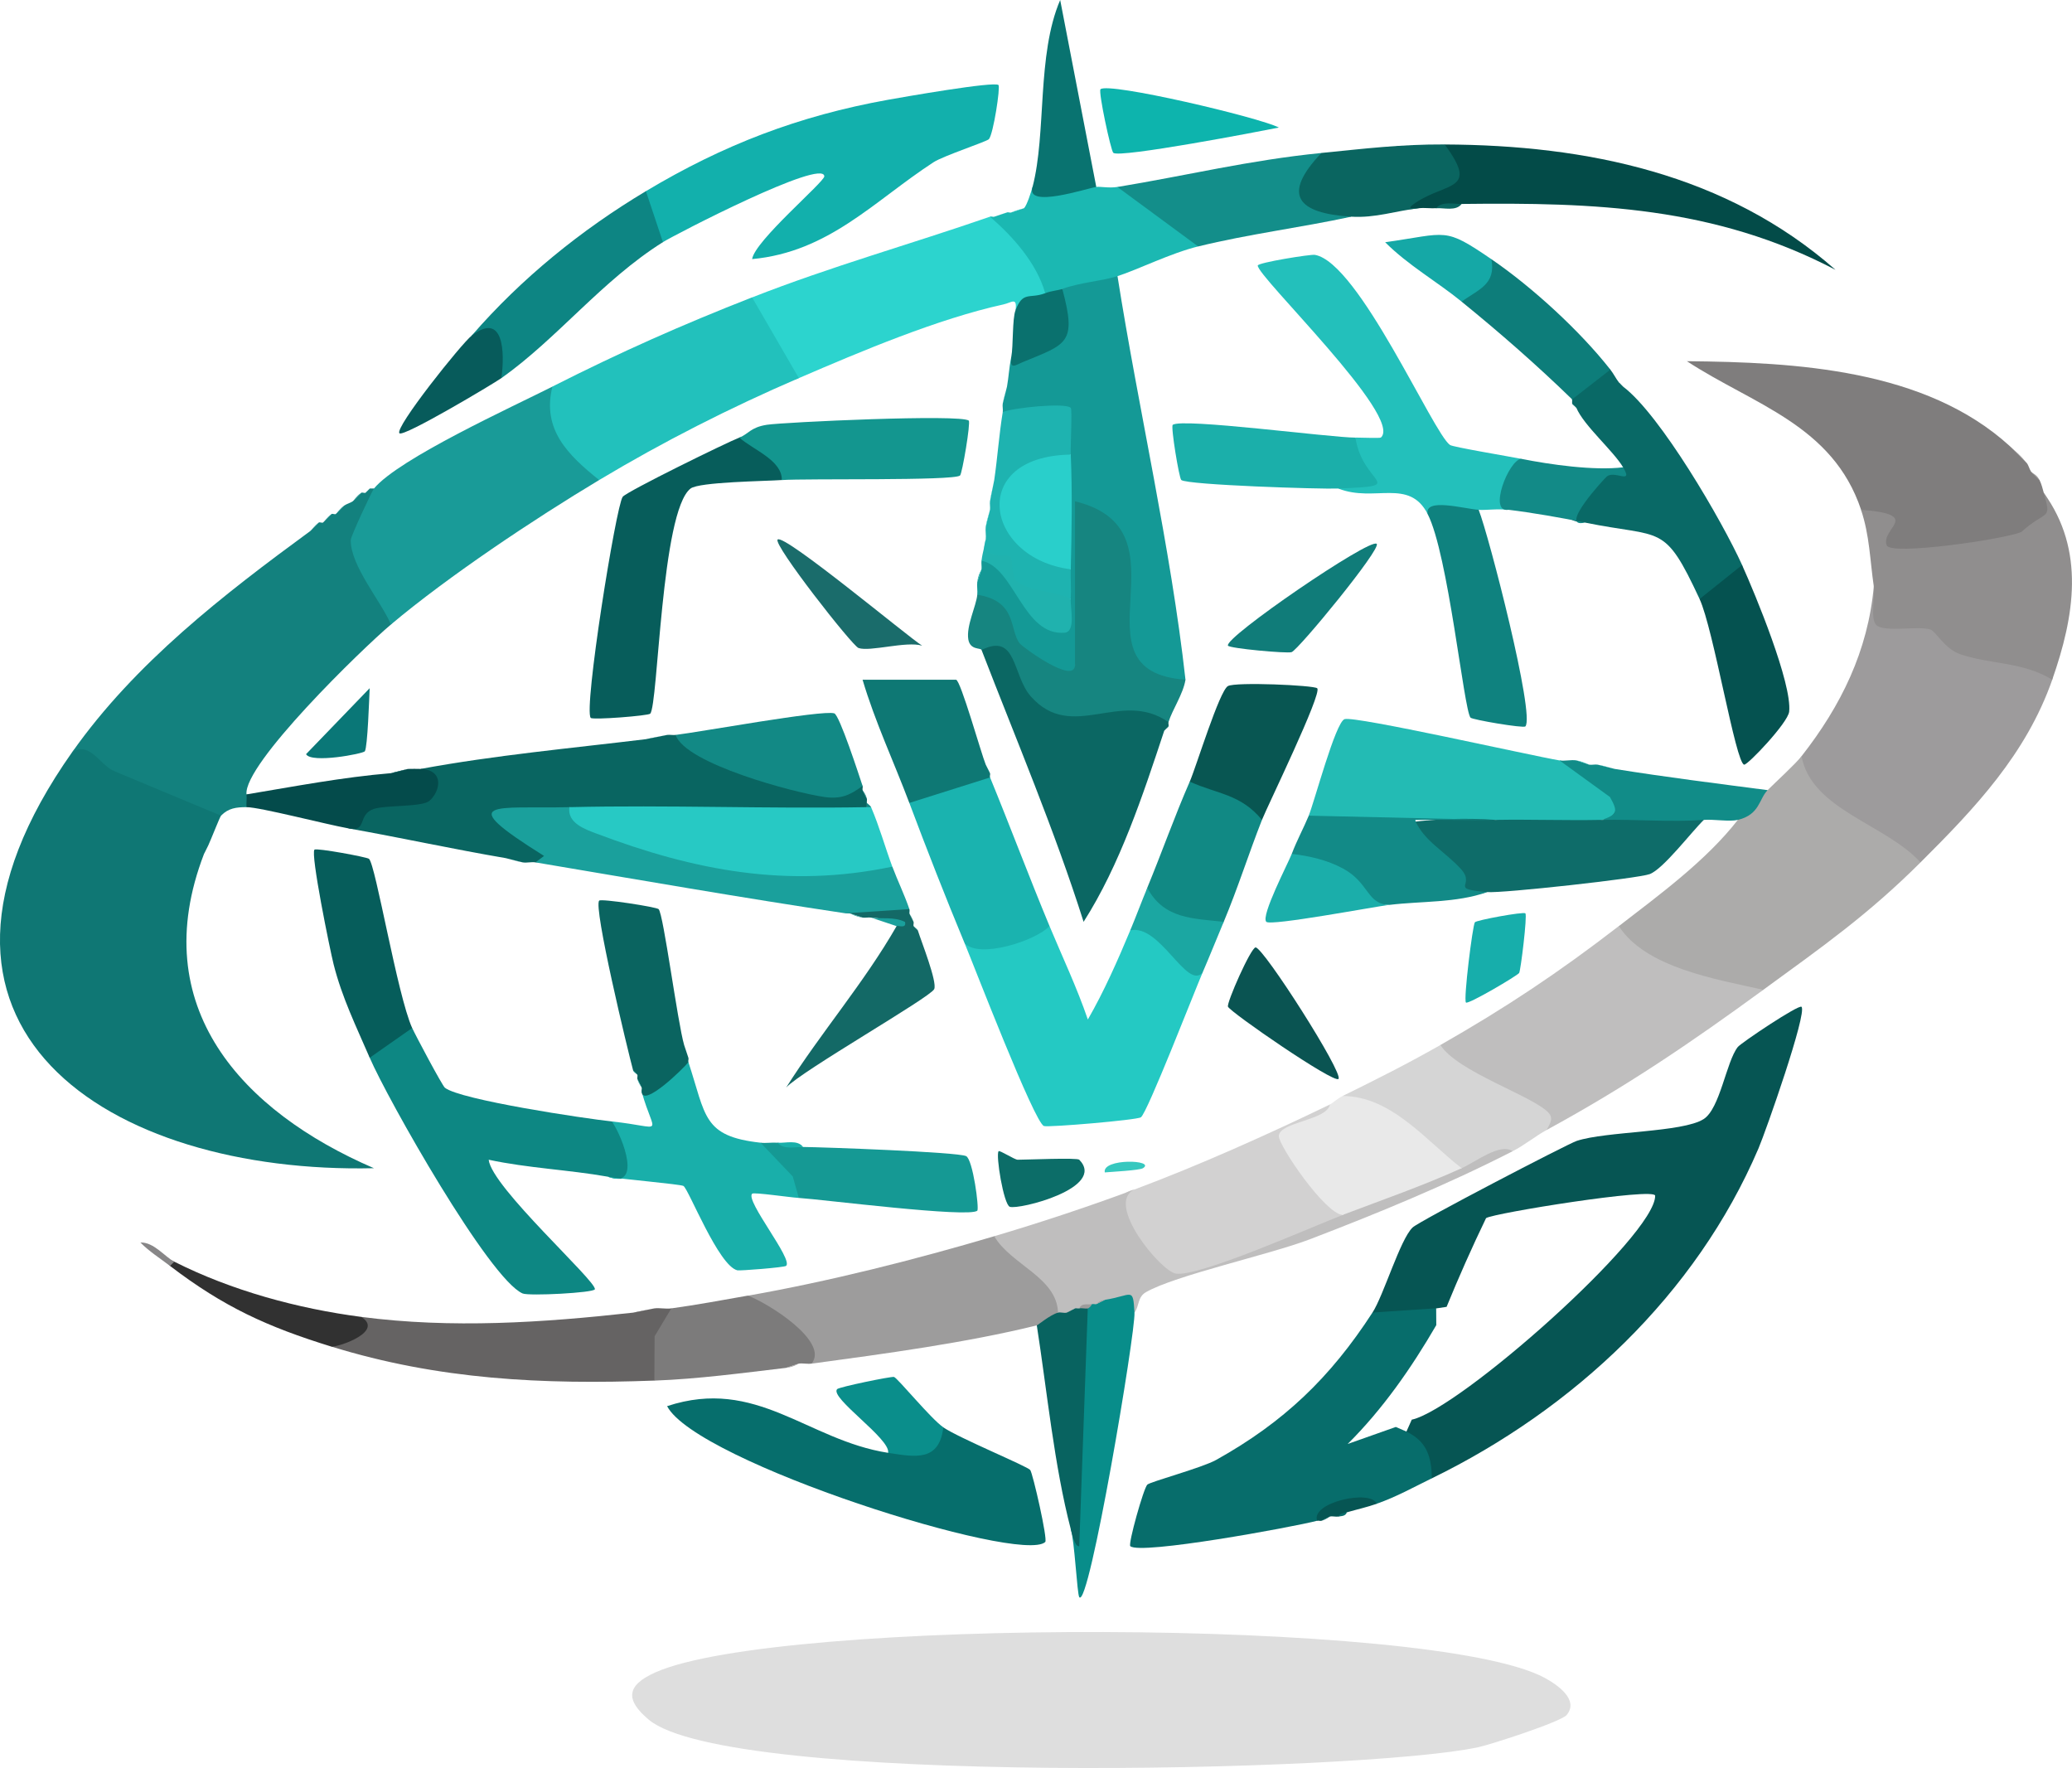 <?xml version="1.0" encoding="UTF-8"?>
<svg xmlns="http://www.w3.org/2000/svg" viewBox="0 0 54.072 46.135">
  <defs>
    <style>
      .cls-1 {
        fill: #24c9c3;
      }

      .cls-2 {
        fill: #9d9b9c;
      }

      .cls-3 {
        fill: #23c0bb;
      }

      .cls-4 {
        fill: #2cd4ce;
      }

      .cls-5 {
        fill: #0d8783;
      }

      .cls-6 {
        fill: #1aa09c;
      }

      .cls-7 {
        fill: #29cfcb;
      }

      .cls-8 {
        fill: #088d8a;
      }

      .cls-9 {
        fill: #0db4ad;
      }

      .cls-10 {
        fill: #149996;
      }

      .cls-11 {
        fill: #17aeab;
      }

      .cls-12 {
        fill: #0d7d7a;
      }

      .cls-13 {
        fill: #19afaa;
      }

      .cls-14 {
        fill: #22c1bc;
      }

      .cls-15 {
        fill: #096561;
      }

      .cls-16 {
        fill: #0e6c69;
      }

      .cls-17 {
        fill: #075d5b;
      }

      .cls-18 {
        fill: #0f7774;
      }

      .cls-19 {
        fill: #199b98;
      }

      .cls-20 {
        fill: #13817e;
      }

      .cls-21 {
        fill: #118c88;
      }

      .cls-22 {
        fill: #107c79;
      }

      .cls-23 {
        fill: #0a7777;
      }

      .cls-24 {
        fill: #20b2ae;
      }

      .cls-25 {
        fill: #1ba7a2;
      }

      .cls-26 {
        fill: #075b5b;
      }

      .cls-27 {
        fill: #097370;
      }

      .cls-28 {
        fill: #118984;
      }

      .cls-29 {
        fill: #128a87;
      }

      .cls-30 {
        fill: #d2d1d1;
      }

      .cls-31 {
        fill: #7c7b7b;
      }

      .cls-32 {
        fill: #15a8a6;
      }

      .cls-33 {
        fill: #36c8bf;
      }

      .cls-34 {
        isolation: isolate;
      }

      .cls-35 {
        fill: #dedede;
      }

      .cls-36 {
        fill: #1bafaa;
      }

      .cls-37 {
        fill: #066e6c;
      }

      .cls-38 {
        fill: #12b0ac;
      }

      .cls-39 {
        fill: #7f7d7d;
      }

      .cls-40 {
        fill: #1ab3af;
      }

      .cls-41 {
        fill: #0e7874;
      }

      .cls-42 {
        fill: #0a6560;
      }

      .cls-43 {
        fill: #086360;
      }

      .cls-44 {
        fill: #1bb8b2;
      }

      .cls-45 {
        fill: #acabaa;
      }

      .cls-46 {
        fill: #1a6c6b;
      }

      .cls-47 {
        fill: #065d5b;
      }

      .cls-48 {
        fill: #0a716e;
      }

      .cls-49 {
        fill: #e9e9e9;
      }

      .cls-50 {
        fill: #085652;
      }

      .cls-51 {
        fill: #13968f;
      }

      .cls-52 {
        fill: #908e8e;
      }

      .cls-53 {
        fill: #0a8e8b;
      }

      .cls-54 {
        fill: #d5d5d5;
      }

      .cls-55 {
        fill: #1baeaa;
      }

      .cls-56 {
        fill: #128985;
      }

      .cls-57 {
        fill: #065553;
      }

      .cls-58 {
        fill: #076d6b;
      }

      .cls-59 {
        fill: #138e8a;
      }

      .cls-60 {
        fill: #136966;
      }

      .cls-61 {
        fill: #0f827f;
      }

      .cls-62 {
        fill: #168580;
      }

      .cls-63 {
        fill: #0c6d68;
      }

      .cls-64 {
        fill: #0a5452;
      }

      .cls-65 {
        fill: #9d9c9c;
      }

      .cls-66 {
        fill: #096966;
      }

      .cls-67 {
        fill: #0b6763;
      }

      .cls-68 {
        fill: #044b4b;
      }

      .cls-69 {
        fill: #034b48;
      }

      .cls-70 {
        fill: #0d8583;
      }

      .cls-71 {
        fill: #055250;
      }

      .cls-72 {
        fill: #313131;
      }

      .cls-73 {
        fill: #656363;
      }

      .cls-74 {
        fill: #0a6460;
      }

      .cls-75 {
        fill: #27c9c4;
      }

      .cls-76 {
        fill: #159994;
      }

      .cls-77 {
        fill: #1eb3b0;
      }

      .cls-78 {
        fill: #23bbb4;
      }

      .cls-79 {
        fill: #bfbebe;
      }

      .cls-80 {
        fill: #878687;
      }
    </style>
  </defs>
  <g id="Artboard_1" data-name="Artboard 1" class="cls-34">
    <g>
      <path class="cls-35" d="M40.884,44.752c-.151.177-1.971.769-2.316.842-3.076.655-19.57,1.013-21.638-.721-.612-.513-.591-.891.169-1.232,3.171-1.424,20.286-1.435,23.21.14.319.171.912.573.574.971Z"/>
      <path class="cls-18" d="M1.887,19.621c.297-.361.679-.267,1.148.283l2.669,1.113.064.267c-.03.03-.264.629-.333.776l-.111.222c-1.536,3.992.997,6.72,4.434,8.201-6.901.16-12.954-3.66-7.872-10.861Z"/>
      <path class="cls-57" d="M35.816,34.252c.293-.452.723-1.912,1.048-2.222.175-.167,4.046-2.181,4.282-2.259.775-.256,2.758-.217,3.312-.569.43-.273.59-1.495.891-1.88.085-.109,1.6-1.123,1.665-1.05.149.168-.929,3.239-1.124,3.696-1.634,3.82-4.823,6.801-8.522,8.607-.191-.081-.301-.285-.328-.611-.217-.202-.329-.405-.337-.608l.139-.311c1.243-.268,6.364-4.806,6.352-5.844-.003-.225-4.229.456-4.413.585-.366.759-.709,1.531-1.03,2.315l-.272.041c-.317.329-1.395.478-1.663.111Z"/>
      <path class="cls-20" d="M10.203,16.295c-.75.631-3.855,3.647-3.77,4.434.305.067.276.196,0,.333-.265-0-.472.024-.665.222l-2.778-1.158c-.374-.146-.637-.789-1.102-.505,1.639-2.323,3.943-4.104,6.209-5.764l.222-.222c.024-.018.086.017.111,0l.222-.222c.025-.017.086.017.111,0l.222-.222c.067-.045.155-.066.222-.111l.222-.222c.025-.016.081.015.111,0l.111-.111h.111l.136.214-.524,1.159c.215.687.542,1.343.981,1.968l-.149.206Z"/>
      <path class="cls-2" d="M48.9,15.298c.216.109.291.394.224.855.857-.125,1.538.103,2.043.684l2.054.488c.226.068.369.147.336.411-.68,1.942-2.02,3.355-3.437,4.766l-.265.046c-.315-.143-2.087-1.352-2.354-1.605-.335-.318-.802-.777-.486-1.212,1.027-1.311,1.735-2.746,1.885-4.434Z"/>
      <path class="cls-45" d="M50.119,22.503c-1.376,1.371-2.557,2.197-4.103,3.325-.715.386-3.685-.75-3.842-1.382-.024-.096.026-.195.072-.28,1.058-.817,2.282-1.712,3.105-2.771.173-.421.432-.679.776-.776.224-.223.728-.683.887-.887.258,1.399,2.185,1.764,3.105,2.771Z"/>
      <path class="cls-39" d="M52.448,11.64l.444.443c.047.058.067.156.111.222l.222.222c.054.11.077.216.111.333.642.968-.607,1.258-1.36,1.431-.688.158-3.662.729-2.774-.643-.311-.034-.522-.149-.634-.345-.744-2.22-2.807-2.74-4.546-3.878,2.843.027,6.221.205,8.427,2.216Z"/>
      <path class="cls-10" d="M29.163,7.206c.552,3.5,1.388,7.068,1.774,10.53-.656.535-1.687-.395-1.664-1.203l.026-1.662c.011-.754-.381-1.337-1.13-1.529l-.115-.261.206.132c.018,1.333.023,2.668.015,4.004l-.222.132c.277.551-.32.371-.689.213-.763-.326-1.065-.785-1.306-1.537-.284-.142-.469-.31-.555-.505.011-.109-.012-.224,0-.333l.111-.333c.008-.072-.009-.15,0-.222.125-.141.426-.036.575.08.129.424,1.837,2.553,1.534,1.064l.219-.146c-.305-.163-.327-.623,0-.776-.326-.861-.311-2.12,0-2.993-.238-.115-.306-.449-.205-1.003-.442-.071-.902-.048-1.378.069l-.191-.174c.011-.071-.012-.151,0-.222l.111-.443c.045-.253.052-.474.111-.776.234.125.259.127.076.007,1.051-.243,1.412-.762,1.084-1.555l.17-.225c.081-.407,1.173-.612,1.441-.333Z"/>
      <path class="cls-58" d="M37.479,34.141l.003.437c-.65,1.118-1.393,2.187-2.312,3.101l1.256-.444.277.12c.532.261.649.642.665,1.219-.486.237-.924.484-1.441.665-.528-.075-1.177.059-1.552.443-.644.168-4.619.897-4.878.664-.062-.056.348-1.516.444-1.606.08-.076,1.43-.44,1.795-.644,1.764-.983,2.979-2.146,4.081-3.846l1.663-.111Z"/>
      <path class="cls-79" d="M46.017,25.828c-1.907,1.392-3.571,2.523-5.655,3.658-.043-.192-.132-.333-.268-.423l-1.729-.903c-.573-.232-.831-.529-.776-.891,1.713-.977,3.098-1.9,4.657-3.104.697,1.091,2.562,1.392,3.77,1.663Z"/>
      <path class="cls-1" d="M27.389,24.165c.337.809.716,1.606 1,2.438.419-.725.785-1.554,1.107-2.327.233-.426.63-.083.919.173.298.343.62.654.966.935-.212.492-1.439,3.652-1.607,3.77-.104.073-2.409.268-2.53.229-.248-.08-1.834-4.202-2.072-4.774l1.572-.306c.242-.18.457-.226.646-.138Z"/>
      <path class="cls-19" d="M14.416,10.088l.183.209c-.159.844.437,1.467,1.05,1.954l-.013.275c-1.689,1.012-3.938,2.511-5.433,3.769-.264-.612-1.057-1.533-1.05-2.201.001-.106.559-1.289.606-1.346.648-.782,3.619-2.135,4.657-2.66Z"/>
      <path class="cls-38" d="M16.855,4.989c2.025-1.212,3.987-1.965,6.318-2.385.363-.065,2.783-.49,2.884-.385.053.054-.134,1.28-.25,1.412-.056.064-1.184.433-1.446.603-1.551,1.01-2.728,2.34-4.733,2.527.064-.474,1.892-2.018,1.884-2.161-.026-.481-3.907,1.526-4.213,1.719-.362.059-.722-1.108-.444-1.33Z"/>
      <path class="cls-5" d="M10.757,26.825c.086.191.784,1.504.854,1.559.405.318,3.656.805,4.358.879.717.278,1.008,1.807-.111,1.441-1.016-.18-2.09-.223-3.105-.442.073.713,2.814,3.166,2.771,3.38-.019.093-1.72.181-1.885.11-.874-.38-3.529-5.079-3.991-6.152-.112-.348.802-.978,1.109-.776Z"/>
      <path class="cls-15" d="M17.632,19.177c1.332.666,2.833,1.408,4.368,1.374.198-.153.368-.168.511-.044.011.033-.01.077,0,.111l.111.222c.009.034-.006.075,0,.111v.111l-.483.155c-2.089.115-4.208.086-6.307.051-.161-.003-.323-.033-.485-.068-.164-.035-.326-.084-.486-.138l-.153.225-1.558.046,1.085.767c.226.314.058.377-.261.403-.104-.018-.229.018-.333,0l-.444-.111c-1.377-.235-2.735-.533-4.103-.776.153-.421.406-.673.757-.756,1.265.036,1.641-.229,1.128-.796,1.942-.359,3.917-.538,5.877-.776l.554-.111c.072-.009.15.009.222,0Z"/>
      <path class="cls-4" d="M25.837,5.654c.779.079,1.273,1.062,1.589,1.732l-.147.263.005.155c-.239.121-.499.217-.781.288.044-.353-.104-.195-.314-.149-1.713.376-3.72,1.224-5.34,1.923-.078.032-.185.073-.241.026-.083-.07-1.009-1.691-1.092-1.885l.113-.247c2.065-.81,4.125-1.385,6.209-2.106Z"/>
      <path class="cls-14" d="M19.627,7.76l1.22,2.106c-1.793.773-3.537,1.657-5.211,2.66-.818-.656-1.498-1.32-1.22-2.439,1.769-.896,3.364-1.604,5.211-2.328Z"/>
      <path class="cls-37" d="M23.175,37.91c.254-.138.583-.205.985-.202.132-.245.284-.399.456-.463.412.281,2.19,1.014,2.269,1.113.067.083.462,1.814.392,1.879-.637.59-9.107-2.082-9.868-3.545,2.335-.77,3.658.889,5.766,1.218Z"/>
      <path class="cls-52" d="M53.556,17.736c-.762-.468-1.61-.398-2.389-.66-.423-.142-.646-.603-.791-.65-.313-.102-1.207.084-1.412-.117-.161-.157-.028-.761-.065-1.012-.101-.689-.107-1.321-.333-1.995,1.635.129.5.483.671.929.104.27,3.045-.154,3.513-.349.657-.599.8-.273.584-1.023,1.092,1.503.799,3.229.222,4.877Z"/>
      <path class="cls-65" d="M25.947,32.257l.277.015c.078.035,1.18,1.027,1.262,1.134.191.248.526.694.124.846.106.286-.335.539-.554.333-1.851.455-3.975.741-5.877.998-.292-.732-.91-1.172-1.627-1.519l-.036-.254c2.121-.373,4.365-.94,6.431-1.552Z"/>
      <path class="cls-78" d="M40.694,19.842c.717.109,2.546,1.306,1.109,1.552-.826.357-1.936.33-2.772,0l-2.084-.023c-.029.109-.059.194-.093.196-.672.032-1.919.03-2.576-.059l-.125-.225c.146-.351.699-2.44.936-2.518.271-.089,4.86.951,5.606,1.077Z"/>
      <path class="cls-3" d="M35.372,11.418c.135-.001.64.021.665-.001.597-.533-3.238-4.212-3.214-4.489.006-.075,1.379-.297,1.49-.278,1.148.197,3.087,4.659,3.528,4.962.078.054,1.558.301,1.856.361l.023.229c-.254.3-.408.716-.355,1.102-.29-.034-.589.013-.776,0l-.152.206c-.393-.089-.785-.121-1.178-.095-.488-.949-1.391-.297-2.328-.665.097-.203.321-.298.673-.283-.371-.404-.447-.753-.23-1.047Z"/>
      <path class="cls-67" d="M25.615,16.96c.08-.584.762-.332.997.106.397,1.559,1.36,1.526,2.681,1.259.406-.01,1.266-.003,1.201.519-.01.034.011.077,0,.111l-.111.111c-.555,1.676-1.157,3.506-2.105,4.988-.764-2.41-1.754-4.739-2.663-7.094Z"/>
      <path class="cls-30" d="M34.707,28.821c.203.109.194.222.016.352l-1.114.501c.358.664.792,1.313,1.387,1.784l.044.245c.004.081 0.0.148-.029.162-.546.268-4.224,1.598-4.581,1.483-.487-.158-1.925-2.092-.823-2.31,1.68-.627,3.482-1.437,5.1-2.217Z"/>
      <path class="cls-62" d="M30.937,17.736c-.06.375-.34.775-.444,1.108-1.25-.876-2.515.547-3.594-.674-.486-.55-.354-1.672-1.284-1.21-.023-.061-.299.01-.346-.278-.056-.351.205-.863.235-1.163,1.056.164.831.935,1.11,1.273.088.106,1.44,1.093,1.44.556v-4.267c3.121.761-.221,4.441,2.883,4.655Z"/>
      <path class="cls-73" d="M17.521,34.141c.174.165.098.429-.23.793.107.52.036.884-.214,1.091-2.912.108-5.631-.023-8.427-.887l.052-.228c.43-.058.671-.24.724-.547,2.362.308,4.735.151,7.096-.111l.554-.111c.144-.018.3.02.444,0Z"/>
      <path class="cls-13" d="M17.964,27.712c.465,1.409.369,1.938,1.885,2.106.543.143,1.468.929.998,1.441-.243-.015-1.174-.153-1.218-.111-.188.18,1.082,1.721.885,1.884-.049.041-1.208.131-1.27.116-.493-.112-1.279-2.134-1.409-2.202-.088-.046-1.628-.179-1.977-.241.908.34.407-1.012.111-1.441,1.408.149,1.112.414.776-.776l.962-.819.258.043Z"/>
      <path class="cls-75" d="M22.621,21.062c.035-.045.072-.044.111,0,.214.497.365,1.043.554,1.552-.807.59-2.232.51-3.251.438-1.35-.095-3.717-.586-4.874-1.227-.306-.169-.755-.512-.301-.763,2.583-.061,5.178.046,7.762,0Z"/>
      <path class="cls-17" d="M19.295,11.418c.459-.147,1.605.693,1.109,1.108-.431.031-2.158.048-2.383.222-.77.597-.844,5.662-1.053,5.875-.055.055-1.501.168-1.552.11-.192-.219.66-5.535.834-5.769.102-.137,2.729-1.425,3.046-1.546Z"/>
      <path class="cls-66" d="M42.025,9.645c.082.104.141.227.222.333l.111.111c.971.732,2.583,3.504,3.105,4.655.109.364-.781,1.062-1.109.887-.935-2.004-.955-1.58-2.994-1.995-.522-.031-.469-.193-.235-.573.371-.602.531-.773,1.224-.748.012 0-.197.048.009-.12-.257-.434-1.025-1.088-1.22-1.552l-.111-.111c-.003-.037.002-.074,0-.111-.191-.305.717-.976.998-.776Z"/>
      <path class="cls-69" d="M37.701,3.77c3.711.016,7.354.768,10.2,3.271-3.158-1.651-6.276-1.761-9.757-1.719l-.665.111c-.146.009-.299-.016-.444,0-.336.045-.525.069-.283-.279l1.118-.591c-.183-.309-.239-.573-.17-.793Z"/>
      <path class="cls-16" d="M39.031,21.394c.922-.016,1.85.019,2.772,0,.16.002.274-.077.352-.224.683-.054,1.726-.052,2.309.224-.319.308-1.054,1.279-1.412,1.415-.296.112-3.854.505-4.243.469-.562.144-.828.014-.797-.39-.579-.427-.981-.905-1.208-1.433.712-.092,1.455-.113,2.226-.061Z"/>
      <path class="cls-6" d="M14.86,21.062c-.064.415.413.579.699.687,2.57.972,5.005,1.436,7.728.865.137.366.321.743.444,1.108.03.198-.067.247-.291.147l-1.372-.036c-2.713-.406-5.393-.875-8.094-1.33l.224-.168c-2.402-1.503-1.289-1.227.663-1.273Z"/>
      <path class="cls-79" d="M39.475,30.04c-1.692.867-3.518,1.619-5.295,2.299-1.04.398-3.514.94-4.275,1.379-.222.128-.169.356-.298.534-.177-.189-.354-.24-.532-.153l-.244-.179-.222.111c-.037.096-.074.096-.111,0l-.333.111c-.037.096-.074.096-.111,0l-.222.111c-.023.299-.132.285-.222,0-.025-.923-1.234-1.252-1.663-1.995,1.212-.359,2.474-.778,3.659-1.219-.782.36.681,2.127,1.076,2.194.596.101,3.593-1.238,4.357-1.529.621-.556,1.709-.96,2.544-1.216.182-.056.376-.033.561-.003-.158-.392,1.2-.915,1.306-.618.019.054.024.114.025.175Z"/>
      <path class="cls-40" d="M27.389,24.165c-.366.389-1.846.862-2.218.443-.504-1.214-.979-2.427-1.441-3.658l.054-.25,1.835-.579.218.164c.528,1.287,1.018,2.597,1.552,3.88Z"/>
      <path class="cls-49" d="M38.144,30.483c-1.029.466-2.053.819-3.105,1.219-.46-.025-1.675-1.815-1.666-2.058.015-.371,1.26-.406,1.333-.824.084-.041.193-.153.333-.222.982-.411,2.477.895,3.108,1.604l-.004.28Z"/>
      <path class="cls-44" d="M26.945,4.878c.46.069.944.009,1.453-.18l.21.18c.107-.015.334.036.554,0,.633.123,1.633.816,2.11,1.279l-.004.273c-.726.179-1.571.605-2.107.776-.404.129-.947.157-1.441.333-.049.332-.218.343-.444.111-.222-.787-.846-1.481-1.441-1.995.033-.011.078.012.111,0l.333-.111c.032-.014.082.014.111,0l.333-.111c.073-.067.189-.43.222-.554Z"/>
      <path class="cls-54" d="M37.59,27.269c.444.699,2.403,1.325,2.817,1.762.151.16.027.31-.045.455-.301.164-.573.393-.887.554-.332-.222-.957.274-1.331.443-.933-.721-1.832-1.879-3.105-1.884.873-.43,1.705-.848,2.55-1.33Z"/>
      <path class="cls-61" d="M38.588,13.303c.267.671,1.478,5.373,1.219,5.652-.049.053-1.385-.174-1.432-.229-.175-.209-.581-4.27-1.118-5.312-.091-.434.947-.138,1.331-.111Z"/>
      <path class="cls-59" d="M34.485,3.992l.04.284c-.748.8-.357,1.071.582,1.145l.153.234c-1.323.286-2.676.452-3.992.776l-2.107-1.552c1.824-.301,3.44-.7,5.322-.887Z"/>
      <path class="cls-70" d="M17.299,6.319c-1.593,1.002-2.746,2.507-4.213,3.547l-.142-.057c.013-.861-.128-1.172-.422-.932l-.212-.12c1.294-1.492,2.855-2.757,4.546-3.769l.444,1.33Z"/>
      <path class="cls-51" d="M19.295,11.418c.233-.088.288-.268.719-.334.443-.068,5.071-.283,5.267-.108.054.048-.171,1.388-.228,1.433-.184.142-4.002.072-4.65.118.011-.517-.747-.788-1.109-1.108Z"/>
      <path class="cls-29" d="M39.031,21.394c-.7.012-1.406-.01-2.106.001.229.551.796.83,1.206,1.288.392.439-.35.502.679.596-.816.286-1.71.231-2.55.333l-.607-.037c-.411-.66-1.017-.951-1.78-1.047l-.163-.246c.136-.359.303-.66.444-.998l4.879.111Z"/>
      <path class="cls-47" d="M9.648,27.601c-.352-.816-.722-1.566-.942-2.439-.093-.368-.608-2.886-.499-2.991.052-.05,1.367.193,1.422.239.174.147.738,3.551,1.127,4.415l-1.109.776Z"/>
      <path class="cls-76" d="M19.849,29.818c.145.016.298-.011.444,0l.665.111c.545.006,4.018.131,4.253.238.179.082.347,1.375.293,1.424-.212.195-4.051-.294-4.657-.332l-.159-.561-.839-.88Z"/>
      <path class="cls-50" d="M31.048,20.397c.168-.385.773-2.371.997-2.495.203-.112,2.233-.022,2.329.057.143.119-1.304,3.088-1.441,3.435l-.269.03c-.442-.365-.963-.62-1.561-.763l-.055-.265Z"/>
      <path class="cls-28" d="M32.933,21.394c-.346.879-.631,1.785-.998,2.66-.16.349-1.07.123-1.383-.027-.366-.176-.745-.397-.613-.86.381-.922.707-1.851,1.109-2.771.725.328,1.328.322,1.885.998Z"/>
      <path class="cls-36" d="M35.372,11.418c.186,1.246,1.42,1.251-.444,1.33-.456.019-3.943-.092-4.101-.223-.056-.046-.278-1.391-.223-1.438.217-.189,4.146.335,4.767.332Z"/>
      <path class="cls-41" d="M23.73,20.951c-.403-1.071-.894-2.114-1.22-3.214h2.439c.117,0,.662,1.944.776,2.217l.111.222c.013.032-.013.079,0,.111l-2.107.665Z"/>
      <path class="cls-31" d="M19.516,33.809c.519.187,2.135,1.199,1.663,1.773-.107.015-.225-.014-.333,0l-.333.111c-1.148.135-2.278.289-3.437.333l.007-1.157.436-.728c.648-.089,1.347-.218,1.996-.333Z"/>
      <path class="cls-74" d="M16.523,27.934c-.148-.549-1.043-4.27-.886-4.433.054-.057,1.496.166,1.551.222.127.128.492,2.95.666,3.547l.111.333c.011.034-.011.077,0,.111-.106.147-1.187,1.203-1.22.776-.01-.034.01-.077,0-.111l-.111-.222c-.009-.034.009-.076,0-.111l-.111-.111Z"/>
      <path class="cls-56" d="M17.632,19.177c.637-.076,3.82-.658,4.139-.563.136.04.649,1.623.739,1.893-.334.249-.57.35-1.001.289-.776-.11-3.624-.865-3.878-1.619Z"/>
      <path class="cls-71" d="M45.462,14.744c.345.762,1.308,3.093,1.229,3.826-.032.292-1.084,1.396-1.174,1.383-.222-.032-.802-3.548-1.164-4.322l1.109-.887Z"/>
      <path class="cls-8" d="M28.83,33.919c.725-.115.736-.352.776.333.03.506-1.183,7.737-1.44,7.426-.057-.069-.126-1.514-.223-1.773.162-.161.173.41.17.384-.194-1.868-.105-4.135.047-6.023l.226-.125c-.063-.033-.026-.07.111-.111.035-.009.076.008.111,0l.222-.111Z"/>
      <path class="cls-42" d="M37.701,3.77c.907,1.222.051.978-.756,1.518-.287.192-.073.137.091.144-.604.067-1.14.262-1.774.222-1.404-.089-1.825-.563-.776-1.663,1.127-.112,2.062-.227,3.216-.222Z"/>
      <path class="cls-12" d="M42.025,9.645l-.998.776c-.923-.897-1.884-1.737-2.883-2.549-.054-.211.096-.408.45-.591.081-.244.189-.417.326-.518,1.062.725,2.314,1.873,3.105,2.882Z"/>
      <path class="cls-60" d="M23.73,23.722c.011.033-.011.078,0,.111l.111.222c.011.033-.011.077,0,.111l.111.111c.092.294.51,1.342.428,1.532-.092.213-3.46,2.133-3.864,2.569.911-1.44,2.031-2.728,2.882-4.212-.109-.129-.33-.203-.665-.222-.071-.011-.151.01-.222,0l-.333-.111c-.036-.005-.075.005-.111,0l1.663-.111Z"/>
      <path class="cls-27" d="M28.609,4.878c-.247.035-1.852.575-1.663,0,.368-1.408.104-3.437.721-4.878l.942,4.878Z"/>
      <path class="cls-77" d="M26.169,10.753c.269-.114,1.638-.252,1.774-.111.042.044-.01,1.011-0,1.219l-.194.23c-2.112.125-1.72,2.192.059,2.518l.134.245c-.006.257.017.52,0,.776-.658.268-1.574-.157-1.761-.914-.394-.102-.584-.22-.457-.638.013-.108-.013-.225,0-.333l.111-.443c.009-.072-.009-.15,0-.222l.111-.554c.086-.589.125-1.178.222-1.773Z"/>
      <path class="cls-21" d="M40.694,19.842c.139.023.305-.023.444,0l.333.111c.071.012.151-.012.222,0l.444.111c1.32.213,2.665.38,3.992.554-.228.227-.2.637-.776.776-.218.052-.624-.019-.887,0-.862.063-1.789-.018-2.661,0,.391-.139.432-.203.209-.597l-1.317-.955Z"/>
      <path class="cls-43" d="M28.387,34.141l-.223,6.207c-.117.021-.195-.345-.22-.443-.433-1.658-.621-3.615-.887-5.32.031-.008.342-.273.554-.333.063-.018.16.018.222,0l.222-.111c.035-.008.076.008.111,0,.078-.062.156-.076.222,0Z"/>
      <path class="cls-68" d="M10.979,20.064c.632.028.509.592.225.835-.191.163-1.15.107-1.452.21-.431.148-.16.611-.658.507-.578-.103-2.309-.554-2.661-.554-.008-.109.012-.224,0-.333,1.251-.208,2.503-.449,3.77-.554l.444-.111c.11-.001.223-.005.333,0Z"/>
      <path class="cls-9" d="M33.375,3.328c-.513.104-4.152.8-4.321.661-.065-.054-.396-1.601-.335-1.66.204-.193,4.139.732,4.655.999Z"/>
      <path class="cls-29" d="M39.697,11.972c.753.151,1.896.314,2.661.222.276.467-.219.069-.426.24-.064.053-1.287,1.376-.572,1.201-.6-.122-1.393-.261-1.996-.333-.531.087.002-1.29.333-1.33Z"/>
      <path class="cls-55" d="M33.709,22.281c.458.054.925.159,1.337.381.693.374.621.94,1.214.949-.416.051-3.1.559-3.214.443-.15-.152.572-1.531.664-1.773Z"/>
      <path class="cls-72" d="M9.426,34.363c.6.374-.551.779-.776.776-1.676-.518-2.812-1.036-4.213-2.106-.147-.156-.085-.213.111-.111,1.493.754,3.221,1.225,4.879,1.441Z"/>
      <path class="cls-53" d="M24.617,37.245c-.105.903-.738.775-1.441.665.078-.358-1.533-1.438-1.33-1.662.051-.056,1.411-.336,1.484-.318.089.022.966,1.096,1.287,1.314Z"/>
      <path class="cls-22" d="M35.927,14.191c.128.126-2.049,2.772-2.221,2.826-.125.04-1.618-.097-1.66-.169-.116-.204,3.713-2.822,3.88-2.657Z"/>
      <path class="cls-64" d="M34.929,28.154c-.123.12-2.807-1.73-2.883-1.885-.044-.091.597-1.545.721-1.547.203-.003,2.307,3.291,2.162,3.432Z"/>
      <path class="cls-26" d="M12.309,8.758c.83-.64.869.419.776,1.108-.213.151-2.556,1.548-2.661,1.44-.137-.141,1.627-2.349,1.885-2.548Z"/>
      <path class="cls-32" d="M38.92,6.763c.126.664-.346.791-.776,1.108-.651-.529-1.402-.953-1.996-1.55,1.645-.231,1.523-.411,2.772.442Z"/>
      <path class="cls-46" d="M24.062,16.848c-.409-.125-1.361.166-1.658.061-.166-.059-2.238-2.706-2.111-2.83.167-.163,3.43,2.561,3.77,2.768Z"/>
      <path class="cls-25" d="M31.935,24.054c-.186.443-.364.889-.554,1.33-.419.448-1.105-1.278-1.885-1.108.152-.364.291-.74.444-1.108.439.824,1.215.795,1.996.887Z"/>
      <path class="cls-11" d="M39.807,23.833c.054.057-.122,1.488-.162,1.555-.041.068-1.337.833-1.389.772-.068-.08.173-2.007.233-2.094.038-.055,1.271-.282,1.317-.233Z"/>
      <path class="cls-48" d="M27.722,7.539c.386,1.429.116,1.435-1.029,1.909-.211.088-.341.208-.302-.136.055-.28.022-.991.111-1.219.199-.51.362-.285.776-.443.169-.065.323-.068.444-.111Z"/>
      <path class="cls-63" d="M28.165,30.262c.719.739-1.583,1.313-1.813,1.228-.16-.059-.372-1.355-.292-1.45.028-.033.418.222.498.222.233,0,1.552-.058,1.608,0Z"/>
      <path class="cls-23" d="M9.521,19.604c-.043.064-1.4.323-1.534.075l1.66-1.721c-.011.248-.054,1.539-.126,1.646Z"/>
      <path class="cls-24" d="M25.726,14.078c-.16.549.538.346.648.46.068.07-.006.454.157.62.26.264,1.068.28,1.412.471-.016.234.139.856-.16.881-1.087.091-1.306-1.708-2.169-1.879.027-.225.095-.421.111-.554Z"/>
      <path class="cls-57" d="M35.927,39.24c-.25.088-.521.148-.776.222l-.222.111c-.069.012-.158-.016-.222,0l-.222.111c-.035.009-.076-.009-.111,0-.181-.479,1.411-.832,1.552-.443Z"/>
      <path class="cls-33" d="M29.829,30.482c-.09.058-.819.095-.998.111-.076-.375,1.342-.331.998-.111Z"/>
      <path class="cls-80" d="M4.548,32.922l-.111.111c-.26-.199-.542-.376-.773-.611.351-.014.644.379.884.5Z"/>
      <path class="cls-42" d="M38.144,5.322c-.148.195-.457.098-.665.111.145-.188.457-.108.665-.111Z"/>
      <path class="cls-13" d="M20.958,29.929c-.208-.002-.52.077-.665-.111.208.016.517-.087.665.111Z"/>
      <path class="cls-6" d="M22.732,23.944c.276.042.595-.03.886.113.048.194-.203.078-.221.109l-.665-.222Z"/>
      <path class="cls-56" d="M17.41,19.177c-.131.016-.333.084-.554.111l.554-.111Z"/>
      <path class="cls-7" d="M25.837,13.081c.029-.225.09-.411.111-.554l-.111.554Z"/>
      <path class="cls-31" d="M17.077,34.141c-.141.018-.32.085-.554.111l.554-.111Z"/>
      <path class="cls-6" d="M13.64,22.503c-.183-.031-.355-.096-.444-.111l.444.111Z"/>
      <path class="cls-7" d="M25.726,13.746c.025-.199.104-.39.111-.443l-.111.443Z"/>
      <path class="cls-77" d="M26.169,10.532c.031-.188.094-.349.111-.443l-.111.443Z"/>
      <path class="cls-15" d="M10.646,20.064c-.023 0-.253.095-.444.111l.444-.111Z"/>
      <path class="cls-78" d="M42.136,20.064l-.444-.111c.184.03.363.098.444.111Z"/>
      <path class="cls-4" d="M26.28,5.544l-.333.111c.104-.037.255-.078.333-.111Z"/>
      <path class="cls-4" d="M26.724,5.433l-.333.111c.154-.076.32-.099.333-.111Z"/>
      <path class="cls-6" d="M22.51,23.944c-.186-.027-.315-.108-.333-.111l.333.111Z"/>
      <path class="cls-24" d="M25.504,15.187c.023-.206.109-.315.111-.333l-.111.333Z"/>
      <path class="cls-65" d="M20.847,35.582c-.017.002-.13.087-.333.111l.333-.111Z"/>
      <path class="cls-78" d="M41.471,19.953l-.333-.111c.174.029.315.108.333.111Z"/>
      <path class="cls-13" d="M17.964,27.601l-.111-.333c.029.098.077.225.111.333Z"/>
      <path class="cls-6" d="M23.841,24.054l-.111-.222c.008.023.073.106.111.222Z"/>
      <path class="cls-20" d="M5.324,22.281l.111-.222c-.034.073-.093.175-.111.222Z"/>
      <path class="cls-40" d="M25.837,20.175l-.111-.222c.022.053.071.125.111.222Z"/>
      <path class="cls-56" d="M22.621,20.84l-.111-.222c.005.016.075.079.111.222Z"/>
      <path class="cls-58" d="M35.15,39.462c-.042.105-.132.095-.222.111.047-.095.137-.086.222-.111Z"/>
      <path class="cls-58" d="M34.707,39.572c-.012.003-.095.077-.222.111l.222-.111Z"/>
      <path class="cls-13" d="M16.744,28.377c-.003-.012-.076-.092-.111-.222l.111.222Z"/>
      <path class="cls-13" d="M16.634,28.045c-.004-.016-.096-.054-.111-.111l.111.111Z"/>
      <path class="cls-6" d="M23.952,24.276l-.111-.111c.008.025.096.063.111.111Z"/>
      <path class="cls-56" d="M22.732,21.062h-.111v-.111c.034.034.093.069.111.111Z"/>
      <path class="cls-62" d="M30.383,19.066l.111-.111c-.014.043-.101.081-.111.111Z"/>
      <path class="cls-19" d="M8.096,13.857c.043-.032.102-.136.222-.222l-.222.222Z"/>
      <path class="cls-19" d="M8.429,13.635c.04-.028.1-.137.222-.222l-.222.222Z"/>
      <path class="cls-19" d="M8.761,13.413c.04-.028.1-.14.222-.222l-.222.222Z"/>
      <path class="cls-19" d="M9.205,13.081c.035-.023.093-.139.222-.222l-.222.222Z"/>
      <path class="cls-19" d="M9.537,12.859l.111-.111c-.04.028-.072.091-.111.111Z"/>
      <path class="cls-52" d="M53.224,12.527l-.222-.222c.03.045.15.075.222.222Z"/>
      <path class="cls-52" d="M52.891,12.083l-.444-.443c.188.172.27.228.444.443Z"/>
      <path class="cls-12" d="M41.138,10.642c-.014-.033-.108-.073-.111-.111l.111.111Z"/>
      <path class="cls-12" d="M42.358,10.088c-.035-.038-.08-.07-.111-.111.04.032.07.08.111.111Z"/>
      <path class="cls-7" d="M27.943,11.862c.043.975.024,2.015,0,2.993-2.245-.283-2.7-2.953,0-2.993Z"/>
      <path class="cls-65" d="M28.498,34.03c-.022.043-.064.1-.111.111-.067.015-.155-.015-.222,0,.068-.155.225-.085.333-.111Z"/>
      <path class="cls-65" d="M28.83,33.919l-.222.111c.012-.003.065-.086.222-.111Z"/>
      <path class="cls-65" d="M28.054,34.141c-.04.008-.132.084-.222.111l.222-.111Z"/>
    </g>
  </g>
</svg>